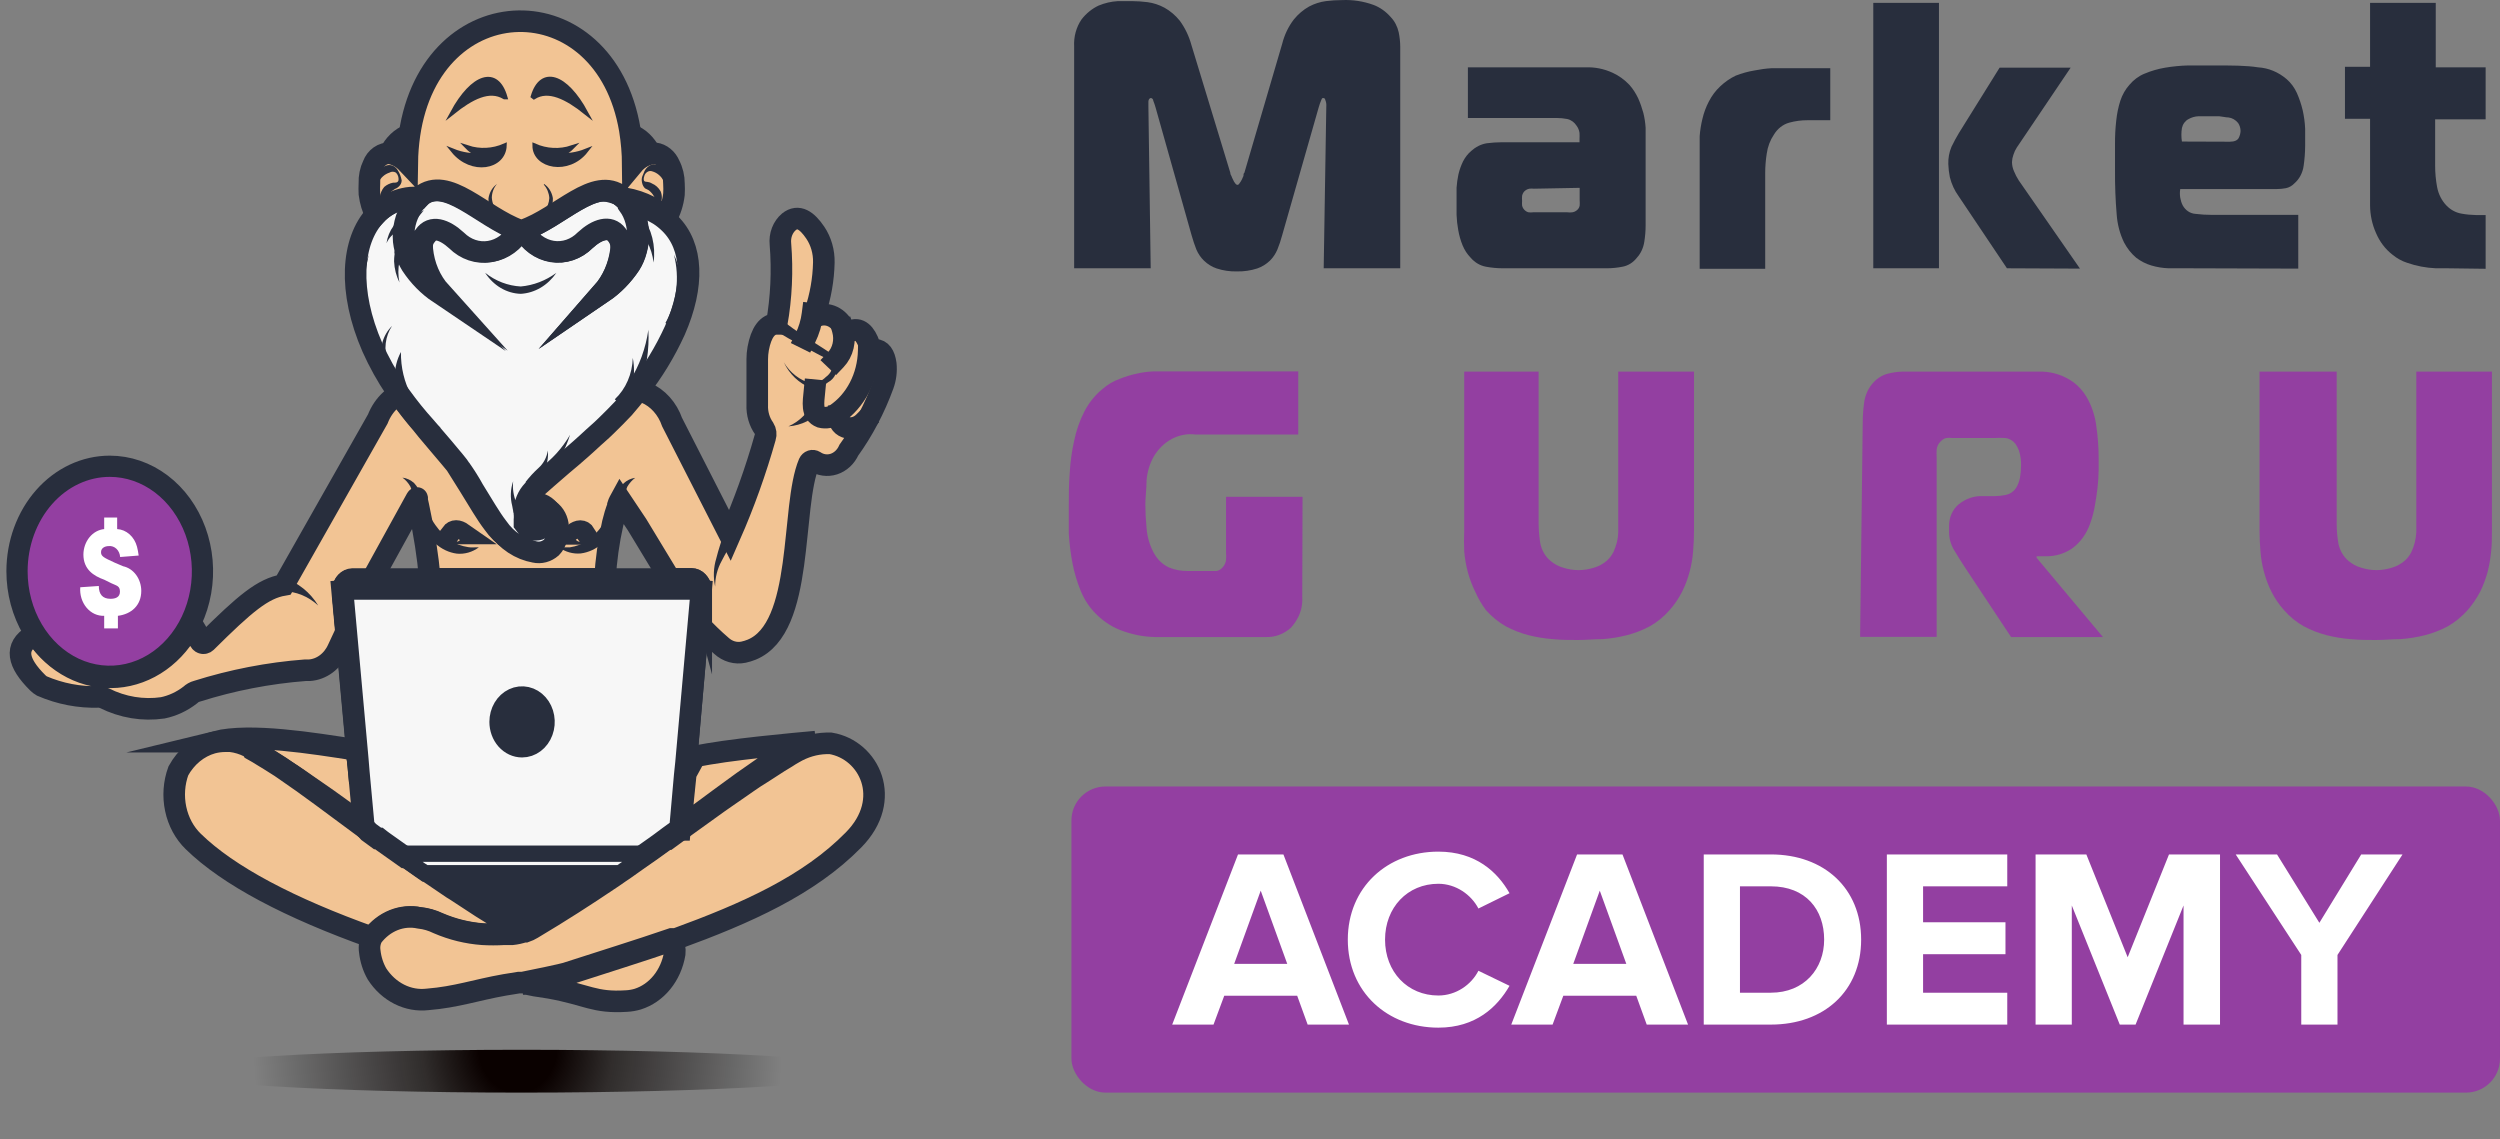 <?xml version="1.0" encoding="UTF-8"?> <svg xmlns="http://www.w3.org/2000/svg" width="147" height="67" viewBox="0 0 147 67" fill="none"><rect x="0" y="0" width="147" height="67" fill="#808080" stroke="none"/> <rect x="63" y="46.246" width="84" height="18" rx="2" fill="#933FA1"></rect> <path d="M79.32 60.246L75.465 50.241H72.795L68.925 60.246H71.355L71.985 58.551H76.275L76.89 60.246H79.32ZM75.69 56.676H72.57L74.13 52.371L75.69 56.676ZM84.576 60.426C86.781 60.426 88.041 59.211 88.761 57.966L86.931 57.081C86.511 57.906 85.611 58.536 84.576 58.536C82.761 58.536 81.441 57.141 81.441 55.251C81.441 53.361 82.761 51.966 84.576 51.966C85.611 51.966 86.511 52.611 86.931 53.421L88.761 52.521C88.056 51.276 86.781 50.076 84.576 50.076C81.576 50.076 79.251 52.176 79.251 55.251C79.251 58.326 81.576 60.426 84.576 60.426ZM99.257 60.246L95.402 50.241H92.732L88.862 60.246H91.292L91.922 58.551H96.212L96.827 60.246H99.257ZM95.627 56.676H92.507L94.067 52.371L95.627 56.676ZM104.125 60.246C107.26 60.246 109.435 58.266 109.435 55.251C109.435 52.236 107.26 50.241 104.125 50.241H100.18V60.246H104.125ZM104.125 58.371H102.31V52.116H104.125C106.18 52.116 107.26 53.481 107.26 55.251C107.26 56.946 106.105 58.371 104.125 58.371ZM118.027 60.246V58.371H113.077V56.106H117.922V54.231H113.077V52.116H118.027V50.241H110.947V60.246H118.027ZM130.537 60.246V50.241H127.537L125.107 56.286L122.677 50.241H119.692V60.246H121.822V53.241L124.642 60.246H125.572L128.392 53.241V60.246H130.537ZM137.444 60.246V56.151L141.269 50.241H138.839L136.379 54.261L133.889 50.241H131.459L135.314 56.151V60.246H137.444Z" fill="white"></path> <path d="M75.384 13.859C75.311 14.134 75.22 14.403 75.114 14.664C75.009 14.917 74.859 15.142 74.673 15.326C74.454 15.535 74.2 15.691 73.926 15.785C73.537 15.911 73.133 15.969 72.729 15.959C72.327 15.97 71.926 15.912 71.54 15.785C71.266 15.694 71.011 15.537 70.793 15.326C70.604 15.143 70.451 14.918 70.343 14.664C70.241 14.401 70.151 14.132 70.073 13.859L67.949 6.325C67.91 6.19 67.865 6.057 67.814 5.927C67.814 5.826 67.724 5.764 67.67 5.764C67.616 5.764 67.526 5.836 67.526 5.968C67.526 6.101 67.526 6.203 67.526 6.274L67.661 15.775H63.16V2.737C63.128 2.165 63.282 1.599 63.592 1.146C63.865 0.791 64.207 0.512 64.591 0.331C64.958 0.177 65.344 0.088 65.734 0.066C66.103 0.066 66.382 0.066 66.571 0.066C66.872 0.068 67.173 0.089 67.472 0.127C67.818 0.172 68.156 0.283 68.471 0.453C68.81 0.642 69.116 0.901 69.371 1.218C69.679 1.638 69.912 2.123 70.055 2.645L72.342 10.158C72.342 10.158 72.342 10.26 72.405 10.342C72.432 10.419 72.465 10.494 72.504 10.566C72.536 10.644 72.578 10.716 72.63 10.78C72.644 10.804 72.663 10.825 72.684 10.841C72.706 10.856 72.73 10.867 72.756 10.872C72.756 10.872 72.837 10.872 72.882 10.78C72.933 10.714 72.978 10.642 73.017 10.566L73.116 10.342C73.116 10.26 73.116 10.199 73.17 10.158L75.393 2.574C75.526 2.047 75.759 1.559 76.077 1.146C76.332 0.83 76.638 0.571 76.978 0.382C77.288 0.218 77.619 0.112 77.959 0.066C78.275 0.026 78.594 0.006 78.913 0.005C79.541 -0.023 80.168 0.073 80.767 0.29C81.148 0.436 81.493 0.68 81.775 1.004C82.006 1.244 82.168 1.556 82.244 1.901C82.301 2.175 82.331 2.455 82.334 2.737V15.775H77.833L77.986 6.274C78 6.134 77.978 5.993 77.923 5.866C77.923 5.795 77.851 5.764 77.806 5.764C77.761 5.764 77.734 5.764 77.689 5.887C77.629 6.029 77.578 6.175 77.536 6.325L75.384 13.859Z" fill="#282E3D"></path> <path d="M93.226 3.96C93.777 3.937 94.327 4.048 94.837 4.286C95.196 4.453 95.525 4.691 95.809 4.99C96.013 5.221 96.186 5.486 96.322 5.775C96.446 6.053 96.548 6.343 96.629 6.641C96.7 6.927 96.745 7.221 96.763 7.518C96.763 7.803 96.763 8.068 96.763 8.303V13.257C96.762 13.582 96.735 13.906 96.683 14.226C96.629 14.579 96.478 14.904 96.25 15.153C96.031 15.436 95.732 15.623 95.404 15.683C95.107 15.742 94.806 15.773 94.504 15.775H88.365C88.033 15.775 87.702 15.744 87.375 15.683C87.032 15.621 86.716 15.435 86.474 15.153C86.273 14.947 86.111 14.698 85.997 14.419C85.882 14.136 85.798 13.838 85.745 13.532C85.69 13.237 85.657 12.937 85.646 12.635C85.646 12.34 85.646 12.064 85.646 11.83C85.646 11.595 85.646 11.31 85.646 11.035C85.665 10.774 85.701 10.515 85.754 10.26C85.816 9.994 85.907 9.737 86.024 9.495C86.147 9.253 86.312 9.041 86.51 8.874C86.77 8.637 87.081 8.482 87.411 8.425C87.71 8.386 88.01 8.366 88.311 8.364H92.875V8.18C92.882 8.058 92.882 7.936 92.875 7.813C92.853 7.664 92.797 7.523 92.713 7.406C92.579 7.194 92.38 7.048 92.155 6.998C91.946 6.958 91.736 6.938 91.524 6.937H86.312V3.96H93.226ZM90.192 11.096C90.106 11.084 90.018 11.084 89.931 11.096C89.817 11.114 89.71 11.171 89.625 11.259C89.563 11.329 89.519 11.417 89.499 11.514C89.49 11.616 89.49 11.718 89.499 11.82C89.491 11.908 89.491 11.997 89.499 12.085C89.519 12.178 89.563 12.263 89.625 12.329C89.693 12.404 89.776 12.457 89.868 12.482C89.964 12.496 90.061 12.496 90.156 12.482H92.146C92.25 12.497 92.356 12.497 92.461 12.482C92.555 12.467 92.645 12.425 92.722 12.36C92.804 12.299 92.862 12.204 92.884 12.095C92.893 11.99 92.893 11.884 92.884 11.779V11.045L90.192 11.096Z" fill="#282E3D"></path> <path d="M99.941 8.935C99.941 8.649 99.941 8.343 99.941 8.007C99.966 7.662 100.021 7.321 100.103 6.987C100.186 6.629 100.314 6.286 100.481 5.968C100.657 5.625 100.885 5.322 101.156 5.071C101.428 4.815 101.731 4.605 102.057 4.449C102.416 4.308 102.787 4.206 103.164 4.143C103.494 4.076 103.828 4.031 104.163 4.011H105.063H107.62V7.069H106.278C105.918 7.068 105.558 7.116 105.207 7.212C104.841 7.313 104.52 7.563 104.307 7.915C104.085 8.242 103.939 8.628 103.884 9.036C103.825 9.41 103.795 9.789 103.794 10.168V15.805H99.941V8.935Z" fill="#282E3D"></path> <path d="M110.149 15.775V0.167H114.011V15.775H110.149ZM118.008 15.775L115.172 11.544C114.93 11.213 114.752 10.827 114.65 10.413C114.6 10.161 114.57 9.905 114.56 9.648C114.549 9.296 114.614 8.946 114.749 8.629C114.884 8.348 115.031 8.076 115.19 7.813L117.576 3.98H121.753L118.584 8.68C118.5 8.811 118.434 8.955 118.386 9.108C118.337 9.244 118.309 9.389 118.305 9.536C118.308 9.72 118.348 9.901 118.422 10.066C118.499 10.256 118.592 10.437 118.701 10.606L122.302 15.795L118.008 15.775Z" fill="#282E3D"></path> <path d="M128.63 15.775C128.234 15.775 127.865 15.775 127.514 15.775C127.173 15.764 126.835 15.709 126.506 15.612C126.185 15.518 125.88 15.363 125.605 15.153C125.318 14.91 125.076 14.605 124.894 14.256C124.65 13.753 124.503 13.197 124.462 12.625C124.389 11.761 124.356 10.893 124.363 10.025V8.466C124.359 8.006 124.383 7.546 124.435 7.089C124.476 6.689 124.557 6.296 124.678 5.917C124.793 5.568 124.975 5.251 125.209 4.989C125.459 4.691 125.767 4.464 126.109 4.327C126.497 4.165 126.898 4.049 127.307 3.98C127.76 3.904 128.217 3.859 128.675 3.848H130.142C131.204 3.848 132.087 3.848 132.78 3.96C133.386 3.996 133.97 4.238 134.454 4.653C134.706 4.871 134.912 5.149 135.057 5.469C135.201 5.795 135.316 6.136 135.399 6.488C135.479 6.842 135.527 7.204 135.543 7.569C135.543 7.936 135.543 8.282 135.543 8.588C135.54 8.981 135.51 9.373 135.453 9.76C135.395 10.166 135.201 10.53 134.913 10.78C134.773 10.928 134.598 11.027 134.409 11.065C134.237 11.098 134.062 11.115 133.887 11.116H128.198C128.171 11.285 128.171 11.457 128.198 11.626C128.225 11.783 128.273 11.934 128.342 12.074C128.421 12.218 128.53 12.338 128.658 12.425C128.786 12.511 128.931 12.563 129.08 12.574C129.412 12.615 129.745 12.636 130.079 12.635H135.138V15.795L128.63 15.775ZM131.114 8.333C131.384 8.333 131.565 8.252 131.637 8.109C131.702 7.985 131.739 7.845 131.745 7.701C131.743 7.531 131.693 7.366 131.601 7.232C131.453 7.049 131.251 6.933 131.033 6.906C130.88 6.906 130.691 6.855 130.484 6.835H130.007H129.278C129.068 6.842 128.862 6.901 128.675 7.008C128.582 7.057 128.5 7.13 128.434 7.22C128.369 7.309 128.322 7.415 128.297 7.528C128.255 7.791 128.255 8.06 128.297 8.323L131.114 8.333Z" fill="#282E3D"></path> <path d="M143.915 15.775H143.231C142.653 15.751 142.081 15.642 141.529 15.449C141.225 15.35 140.939 15.191 140.683 14.98C140.26 14.655 139.921 14.208 139.702 13.685C139.482 13.188 139.365 12.64 139.36 12.085V6.987H137.884V3.929H139.36V0.167H143.222V3.96H146.156V7.018H143.186V9.719C143.185 10.151 143.224 10.582 143.303 11.004C143.382 11.42 143.574 11.798 143.852 12.085C144.102 12.344 144.416 12.511 144.752 12.564C145.029 12.614 145.309 12.641 145.589 12.645H146.156V15.805L143.915 15.775Z" fill="#282E3D"></path> <path d="M76.572 35.113C76.597 35.534 76.509 35.953 76.32 36.316C76.204 36.537 76.062 36.74 75.897 36.918C75.478 37.291 74.954 37.483 74.421 37.458H67.904C67.293 37.444 66.687 37.335 66.103 37.132C65.494 36.935 64.931 36.587 64.456 36.112C64.076 35.74 63.77 35.281 63.556 34.767C63.337 34.239 63.171 33.685 63.061 33.115C62.953 32.541 62.881 31.958 62.845 31.372C62.845 30.781 62.845 30.23 62.845 29.71C62.845 29.19 62.845 28.446 62.899 27.804C62.935 27.168 63.023 26.536 63.16 25.918C63.281 25.325 63.478 24.755 63.745 24.226C64.012 23.701 64.374 23.246 64.807 22.89C65.115 22.619 65.462 22.413 65.833 22.279C66.173 22.14 66.522 22.035 66.877 21.963C67.174 21.895 67.475 21.854 67.778 21.84C68.039 21.84 68.21 21.84 68.3 21.84H76.338V25.551H70.307C69.831 25.488 69.348 25.576 68.913 25.805C68.477 26.033 68.106 26.393 67.841 26.846C67.603 27.266 67.458 27.745 67.418 28.242C67.418 28.752 67.346 29.262 67.346 29.649C67.349 30.119 67.373 30.589 67.418 31.056C67.458 31.569 67.603 32.065 67.841 32.504C68.05 32.895 68.366 33.199 68.741 33.37C69.082 33.506 69.441 33.575 69.803 33.574H71.144H71.531C71.669 33.551 71.796 33.475 71.891 33.36C71.996 33.249 72.066 33.102 72.09 32.942C72.103 32.779 72.103 32.615 72.09 32.453V29.211H76.59L76.572 35.113Z" fill="#933FA1"></path> <path d="M90.471 21.851V30.812C90.476 31.195 90.509 31.577 90.57 31.953C90.654 32.363 90.865 32.725 91.164 32.973C91.389 33.166 91.646 33.305 91.921 33.381C92.213 33.475 92.516 33.523 92.821 33.523C93.125 33.522 93.428 33.474 93.721 33.381C93.994 33.303 94.251 33.165 94.477 32.973C94.637 32.83 94.772 32.654 94.873 32.453C94.959 32.264 95.028 32.066 95.08 31.862C95.126 31.672 95.15 31.477 95.152 31.281C95.152 31.097 95.152 30.924 95.152 30.761V21.851H99.608V31.209C99.608 31.614 99.59 32.019 99.554 32.422C99.523 32.831 99.454 33.234 99.347 33.625C99.24 34.034 99.092 34.427 98.906 34.798C98.704 35.194 98.456 35.557 98.168 35.878C97.83 36.265 97.437 36.586 97.007 36.826C96.58 37.053 96.133 37.227 95.674 37.346C95.203 37.466 94.725 37.545 94.243 37.581C93.748 37.581 93.262 37.632 92.776 37.632C92.29 37.632 91.785 37.632 91.299 37.581C90.818 37.544 90.339 37.466 89.868 37.346C89.409 37.227 88.962 37.053 88.536 36.826C88.108 36.581 87.716 36.261 87.375 35.878C87.127 35.548 86.915 35.185 86.745 34.798C86.562 34.425 86.414 34.032 86.303 33.625C86.201 33.233 86.131 32.83 86.096 32.422C86.078 32.018 86.078 31.613 86.096 31.209V21.851H90.471Z" fill="#933FA1"></path> <path d="M109.528 24.838C109.53 24.452 109.557 24.067 109.609 23.686C109.66 23.283 109.817 22.907 110.059 22.605C110.298 22.301 110.611 22.084 110.959 21.984C111.254 21.903 111.556 21.859 111.86 21.851H119.358C119.574 21.851 119.826 21.851 120.114 21.851C120.419 21.866 120.721 21.92 121.014 22.014C121.332 22.119 121.635 22.273 121.915 22.473C122.222 22.699 122.485 22.994 122.689 23.339C122.992 23.858 123.189 24.446 123.265 25.062C123.353 25.672 123.398 26.289 123.4 26.907C123.4 27.091 123.4 27.336 123.4 27.641C123.396 27.982 123.375 28.323 123.337 28.661C123.292 29.018 123.247 29.385 123.175 29.752C123.116 30.101 123.026 30.443 122.905 30.771C122.696 31.386 122.317 31.908 121.825 32.259C121.374 32.557 120.861 32.712 120.339 32.708H119.754V32.8L123.652 37.458H118.251L115.55 33.381C115.325 33.034 115.109 32.698 114.911 32.361C114.711 32.043 114.604 31.661 114.605 31.27V30.934C114.602 30.687 114.651 30.442 114.748 30.221C114.845 29.999 114.988 29.807 115.163 29.66C115.579 29.32 116.083 29.148 116.594 29.171H117.306C117.523 29.169 117.74 29.145 117.954 29.099C118.185 29.051 118.393 28.91 118.539 28.702C118.652 28.517 118.732 28.309 118.773 28.09C118.814 27.869 118.835 27.643 118.836 27.417C118.852 27.098 118.809 26.779 118.71 26.479C118.654 26.341 118.585 26.211 118.503 26.092C118.35 25.898 118.137 25.778 117.909 25.756C117.693 25.741 117.476 25.741 117.261 25.756H114.803C114.68 25.739 114.557 25.739 114.434 25.756C114.311 25.787 114.198 25.858 114.11 25.959C113.984 26.073 113.9 26.237 113.876 26.418C113.866 26.595 113.866 26.772 113.876 26.948V37.448H109.375L109.528 24.838Z" fill="#933FA1"></path> <path d="M137.398 21.851V30.812C137.398 31.195 137.431 31.578 137.497 31.953C137.58 32.36 137.787 32.721 138.082 32.973C138.307 33.165 138.564 33.303 138.838 33.381C139.131 33.474 139.434 33.522 139.738 33.523C140.043 33.523 140.345 33.475 140.638 33.381C140.912 33.303 141.169 33.165 141.394 32.973C141.557 32.833 141.692 32.656 141.79 32.453C141.88 32.266 141.95 32.068 141.998 31.862C142.042 31.672 142.069 31.477 142.079 31.281C142.079 31.097 142.079 30.924 142.079 30.761V21.851H146.525V31.209C146.525 31.617 146.525 32.015 146.48 32.422C146.441 32.829 146.372 33.232 146.273 33.625C146.163 34.032 146.015 34.425 145.832 34.798C145.625 35.19 145.377 35.552 145.094 35.878C144.753 36.261 144.361 36.581 143.933 36.826C143.506 37.053 143.06 37.227 142.601 37.346C142.127 37.466 141.645 37.545 141.16 37.581C140.674 37.581 140.179 37.632 139.693 37.632C139.207 37.632 138.703 37.632 138.217 37.581C137.738 37.545 137.262 37.466 136.795 37.346C136.335 37.227 135.889 37.053 135.462 36.826C135.031 36.586 134.639 36.265 134.301 35.878C134.013 35.557 133.765 35.194 133.563 34.798C133.377 34.427 133.229 34.034 133.122 33.625C133.015 33.234 132.945 32.831 132.915 32.422C132.879 32.019 132.861 31.614 132.861 31.209V21.851H137.398Z" fill="#933FA1"></path> <path d="M30.665 64.246C42.036 64.246 51.255 63.682 51.255 62.986C51.255 62.291 42.036 61.727 30.665 61.727C19.293 61.727 10.074 62.291 10.074 62.986C10.074 63.682 19.293 64.246 30.665 64.246Z" fill="url(#paint0_radial_817_290)"></path> <path d="M2.221 40.151C2.294 40.224 2.375 40.286 2.461 40.336C3.533 40.798 4.674 41.016 5.82 40.978C5.929 40.984 6.035 41.009 6.137 41.053C7.215 41.593 8.403 41.79 9.572 41.621C10.151 41.5 10.701 41.244 11.186 40.867C11.3 40.759 11.434 40.683 11.579 40.645C13.659 39.989 15.793 39.575 17.948 39.41H18.199C18.548 39.385 18.885 39.258 19.177 39.042C19.47 38.825 19.708 38.527 19.867 38.175L20.358 37.125L20.162 34.939C20.157 34.898 20.157 34.856 20.162 34.815V34.642C20.175 34.494 20.235 34.356 20.332 34.253C20.428 34.151 20.554 34.092 20.685 34.087H21.863L24.448 29.393C24.448 29.393 24.503 29.282 24.524 29.282C24.546 29.282 24.524 29.381 24.524 29.406C24.579 29.628 24.622 29.851 24.666 30.073C24.95 31.377 25.154 32.702 25.277 34.037H35.572C35.636 32.933 35.789 31.837 36.03 30.764C36.11 30.423 36.212 30.088 36.336 29.764V29.69C36.358 29.617 36.387 29.546 36.423 29.48L36.477 29.381L37.459 30.851L39.389 34.037H40.654C40.723 34.037 40.791 34.052 40.855 34.082C40.919 34.112 40.977 34.155 41.025 34.21C41.117 34.315 41.178 34.448 41.2 34.593V34.704V34.803C41.2 34.803 41.2 34.803 41.2 34.951L41.08 36.68C41.505 37.141 41.953 37.574 42.421 37.977C42.601 38.141 42.81 38.259 43.034 38.323C43.258 38.387 43.492 38.395 43.719 38.348C43.882 38.313 44.043 38.263 44.199 38.2C47.329 36.915 46.478 29.801 47.569 27.232C47.584 27.2 47.604 27.172 47.629 27.149C47.653 27.127 47.681 27.109 47.712 27.099C47.742 27.089 47.774 27.085 47.806 27.089C47.837 27.093 47.868 27.104 47.896 27.121C48.065 27.235 48.253 27.309 48.448 27.337C48.643 27.366 48.841 27.349 49.03 27.288C49.219 27.227 49.395 27.122 49.547 26.981C49.699 26.84 49.824 26.664 49.914 26.466C50.749 25.309 51.429 24.019 51.931 22.638C52.075 22.247 52.127 21.822 52.084 21.403C52.008 20.859 51.8 20.575 51.451 20.563C51.379 20.562 51.308 20.535 51.249 20.486C51.191 20.438 51.147 20.369 51.124 20.291C50.884 19.587 50.514 19.241 50.034 19.463C49.956 19.492 49.872 19.49 49.795 19.459C49.718 19.428 49.652 19.369 49.608 19.291C49.469 18.989 49.242 18.752 48.965 18.619C48.689 18.486 48.38 18.466 48.092 18.562C48.068 18.568 48.042 18.566 48.018 18.558C47.994 18.549 47.973 18.533 47.956 18.511C47.94 18.49 47.928 18.464 47.923 18.436C47.919 18.408 47.92 18.379 47.929 18.352C48.245 17.421 48.419 16.435 48.441 15.437C48.456 14.805 48.279 14.186 47.94 13.683C47.449 12.955 46.936 12.609 46.391 13.041C46.213 13.19 46.072 13.389 45.984 13.619C45.896 13.849 45.864 14.101 45.889 14.35C46.016 15.918 45.943 17.499 45.671 19.044C45.126 19.044 44.755 19.55 44.581 20.501C44.546 20.704 44.527 20.911 44.526 21.119V23.799C44.505 24.304 44.648 24.801 44.93 25.194C44.977 25.268 45.008 25.354 45.02 25.444C45.031 25.535 45.023 25.627 44.995 25.713C44.435 27.697 43.742 29.629 42.923 31.493L39.52 24.824C39.383 24.429 39.174 24.071 38.907 23.773C38.641 23.476 38.322 23.244 37.971 23.095L37.644 22.946L37.241 22.773C36.99 23.095 36.717 23.428 36.423 23.762L35.921 24.28L35.659 24.54L35.398 24.799L35.125 25.058L34.656 25.478C34.427 25.701 34.176 25.911 33.936 26.133L33.413 26.59L32.813 27.096L31.93 27.862L31.199 28.504L31.024 28.714C30.791 28.958 30.637 29.285 30.588 29.64C30.572 29.755 30.572 29.872 30.588 29.986V30.048C30.588 30.048 30.588 30.11 30.588 30.147C30.583 30.184 30.583 30.221 30.588 30.258V30.406V30.493V30.554L30.665 30.653L30.752 30.752C30.839 30.815 30.935 30.861 31.035 30.888C31.171 30.931 31.314 30.931 31.45 30.888C31.505 30.866 31.554 30.828 31.591 30.777C31.853 30.493 31.711 29.937 31.319 29.603C31.49 29.575 31.666 29.593 31.83 29.656C31.994 29.719 32.142 29.826 32.263 29.967C32.383 30.108 32.472 30.28 32.523 30.468C32.573 30.656 32.583 30.855 32.551 31.049C32.54 31.162 32.518 31.274 32.486 31.382C32.431 31.605 32.321 31.806 32.169 31.962C32.032 32.082 31.873 32.167 31.703 32.212C31.534 32.257 31.358 32.26 31.188 32.222C30.326 32.069 29.547 31.553 29.007 30.777C28.56 30.196 28.145 29.455 27.589 28.566C27.36 28.195 27.109 27.8 26.815 27.331C26.716 27.183 24.873 25.046 24.753 24.861C24.34 24.38 23.947 23.877 23.576 23.354L23.445 23.181C23.277 23.271 23.12 23.383 22.976 23.515C22.645 23.814 22.383 24.2 22.212 24.639L16.683 34.395C15.45 34.605 14.403 35.495 12.124 37.755C12.092 37.786 12.054 37.807 12.013 37.817C11.972 37.827 11.93 37.825 11.89 37.811C11.85 37.798 11.813 37.773 11.784 37.739C11.754 37.706 11.732 37.664 11.721 37.619C11.641 37.262 11.475 36.936 11.241 36.68C10.797 37.573 10.165 38.326 9.4 38.873C8.635 39.419 7.763 39.742 6.861 39.812C5.959 39.882 5.055 39.697 4.232 39.273C3.409 38.849 2.692 38.2 2.145 37.384H1.916C0.836 38.039 1.022 38.965 2.221 40.151Z" fill="#F2C494" stroke="#282E3D" stroke-width="1.269" stroke-miterlimit="10" stroke-linecap="square"></path> <path d="M40 48.672C41.832 47.326 43.392 46.14 44.722 45.239L44.973 45.066C45.344 44.819 45.704 44.584 46.064 44.386L46.304 44.238L46.587 44.09L46.729 44.016L46.871 43.942C47.217 43.766 47.585 43.653 47.961 43.608C46.871 43.707 42.672 44.078 40.873 44.485L40.327 45.486L40 48.672Z" fill="#F2C494" stroke="#282E3D" stroke-width="1.269" stroke-miterlimit="10" stroke-linecap="square"></path> <path d="M23.826 50.353L24.786 51.032L25.037 51.193L25.473 51.489L25.724 51.662C27.044 52.551 28.494 53.49 30.196 54.502C30.321 54.579 30.452 54.641 30.588 54.688H30.686C31.02 54.556 31.345 54.395 31.657 54.206L32.126 53.922L32.595 53.626L33.053 53.342L34.602 52.329L34.765 52.23L36.368 51.143L36.63 50.97L36.957 50.736L37.579 50.303L23.826 50.353Z" fill="#282E3D" stroke="#282E3D" stroke-width="1.269" stroke-miterlimit="10" stroke-linecap="square"></path> <path d="M12.67 43.609H12.942C13.603 43.601 14.256 43.766 14.851 44.091C15.003 44.177 15.156 44.264 15.298 44.362L15.745 44.634L16.607 45.19L17.032 45.462L17.152 45.536L17.588 45.832L18.014 46.129L18.657 46.573L19.279 47.005L21.46 48.574L21.165 45.387L20.915 44.091C18.352 43.695 14.731 43.102 12.67 43.609Z" fill="#F2C494" stroke="#282E3D" stroke-width="1.269" stroke-miterlimit="10" stroke-linecap="square"></path> <path d="M40.284 45.462L40.36 44.733L41.222 34.742" stroke="#282E3D" stroke-width="1.269" stroke-miterlimit="10" stroke-linecap="square"></path> <path d="M39.673 56.071C39.567 56.704 39.306 57.29 38.921 57.764C38.535 58.238 38.04 58.58 37.492 58.751C37.281 58.813 37.066 58.85 36.848 58.862C34.918 58.985 34.569 58.491 32.289 58.084L31.482 57.96L30.992 57.861H30.752C31.395 57.738 33.107 57.38 33.336 57.306C35.463 56.614 37.546 55.972 39.52 55.292C39.651 55.523 39.705 55.799 39.673 56.071Z" fill="#F2C494" stroke="#282E3D" stroke-width="1.269" stroke-miterlimit="10" stroke-linecap="square"></path> <path d="M30.479 54.774C30.261 54.848 30.294 54.898 30.065 54.922H29.661C29.243 54.947 28.825 54.947 28.407 54.922C27.511 54.857 26.629 54.641 25.79 54.28C25.432 54.11 25.053 54.005 24.666 53.971C24.157 53.873 23.633 53.928 23.149 54.132C22.664 54.336 22.236 54.681 21.907 55.132C17.032 53.391 13.433 51.501 11.361 49.476C10.847 48.977 10.486 48.307 10.33 47.561C10.173 46.816 10.229 46.033 10.488 45.326C10.939 44.504 11.655 43.915 12.484 43.683C12.727 43.619 12.976 43.586 13.226 43.584H13.564C13.941 43.63 14.309 43.742 14.654 43.918L14.796 43.992L14.851 44.091L15.156 44.264L15.396 44.412C15.734 44.61 16.094 44.844 16.487 45.091L16.738 45.264C18.068 46.166 19.639 47.351 21.46 48.698H21.547L21.809 48.883L22.081 49.081L22.496 49.389L22.594 49.463L22.889 49.673L23.183 49.883L23.794 50.316L24.415 50.748L25.004 51.155L26.607 52.242L26.771 52.341L28.32 53.354L28.778 53.638L29.247 53.934L29.716 54.218C29.95 54.436 30.206 54.623 30.479 54.774Z" fill="#F2C494" stroke="#282E3D" stroke-width="1.269" stroke-miterlimit="10" stroke-linecap="square"></path> <path d="M50.186 49.39C47.569 52.058 43.883 53.7 39.749 55.207H39.498C37.514 55.886 35.441 56.529 33.304 57.22C33.086 57.294 31.373 57.652 30.73 57.776H30.512L29.672 57.912C27.992 58.208 26.837 58.628 25.146 58.764C24.578 58.831 24.004 58.728 23.482 58.466C22.959 58.204 22.506 57.791 22.169 57.27C21.941 56.871 21.795 56.419 21.743 55.948C21.696 55.644 21.75 55.332 21.896 55.071C22.232 54.629 22.665 54.294 23.151 54.101C23.637 53.908 24.16 53.864 24.666 53.972C25.042 54.014 25.41 54.122 25.757 54.293C26.596 54.654 27.478 54.87 28.374 54.935C28.792 54.96 29.211 54.96 29.628 54.935H30.119C30.348 54.911 30.575 54.861 30.795 54.787H30.893C31.03 54.74 31.161 54.678 31.286 54.602C32.987 53.589 34.438 52.65 35.758 51.761L36.019 51.588L36.445 51.292L36.685 51.131L37.644 50.452C38.081 50.156 38.495 49.859 38.899 49.563L39.051 49.452L39.193 49.34H39.269L39.793 48.958L40.076 48.748L42.258 47.179L42.879 46.747L43.523 46.302L43.948 46.006L44.384 45.709L44.504 45.635L44.93 45.364L45.791 44.808L46.238 44.536C46.38 44.437 46.533 44.351 46.685 44.264C47.269 43.92 47.914 43.73 48.572 43.709H48.845C51.113 44.091 52.542 47.006 50.186 49.39Z" fill="#F2C494" stroke="#282E3D" stroke-width="1.269" stroke-miterlimit="10" stroke-linecap="square"></path> <path d="M32.867 32.185C33.097 32.185 33.293 32.185 33.5 32.185C33.693 32.156 33.883 32.107 34.067 32.037C34.425 31.895 34.753 31.667 35.027 31.37C35.593 30.764 36.01 30.003 36.237 29.159C36.329 28.877 36.479 28.623 36.674 28.418C36.867 28.239 37.102 28.127 37.35 28.097C37.163 28.235 37.003 28.416 36.881 28.628C36.798 28.837 36.739 29.057 36.706 29.283C36.606 30.324 36.148 31.278 35.43 31.938C35.061 32.273 34.614 32.483 34.144 32.543C33.695 32.582 33.248 32.457 32.867 32.185Z" fill="#282E3D"></path> <path d="M28.156 32.184C27.775 32.466 27.323 32.596 26.869 32.555C26.402 32.495 25.959 32.285 25.593 31.95C25.232 31.623 24.933 31.217 24.714 30.757C24.495 30.296 24.36 29.791 24.317 29.27C24.28 29.043 24.218 28.823 24.132 28.615C24.013 28.4 23.852 28.219 23.663 28.084C23.914 28.114 24.153 28.225 24.35 28.405C24.541 28.613 24.69 28.866 24.786 29.146C25.014 29.989 25.431 30.751 25.997 31.357C26.271 31.654 26.598 31.882 26.956 32.024C27.145 32.093 27.338 32.143 27.534 32.172C27.731 32.209 27.938 32.172 28.156 32.184Z" fill="#282E3D"></path> <path d="M33.74 31.394H34.394C34.253 31.172 34.035 31.172 33.74 31.394Z" stroke="#282E3D" stroke-width="1.269" stroke-miterlimit="10" stroke-linecap="square"></path> <path d="M26.542 31.37H27.196C26.913 31.172 26.695 31.172 26.542 31.37Z" stroke="#282E3D" stroke-width="1.269" stroke-miterlimit="10" stroke-linecap="square"></path> <path d="M21.1 45.4L21.023 44.61L20.118 34.742" stroke="#282E3D" stroke-width="1.269" stroke-miterlimit="10" stroke-linecap="square"></path> <path d="M46.086 21.303C46.465 21.928 47.037 22.368 47.689 22.538C48.01 22.543 48.322 22.41 48.561 22.168C48.834 21.97 49.008 21.661 48.91 21.39C48.859 21.267 48.77 21.171 48.66 21.118L48.202 20.883L47.264 20.389C46.642 20.056 46.02 19.722 45.42 19.315L45.126 19.117L45.508 18.45L45.78 18.672C46.326 19.105 46.871 19.5 47.504 19.908L48.398 20.476L48.845 20.772C49.032 20.898 49.169 21.102 49.227 21.34C49.26 21.57 49.225 21.805 49.129 22.011C49.032 22.216 48.879 22.38 48.692 22.477C48.391 22.719 48.024 22.833 47.656 22.798C46.985 22.542 46.424 22.008 46.086 21.303Z" fill="#282E3D"></path> <path d="M46.358 25.07C46.696 24.923 47.007 24.705 47.274 24.428C47.453 24.117 47.537 23.749 47.514 23.378V22.996L48.278 23.169L48.158 23.527C48.054 24.012 47.813 24.446 47.471 24.762C47.119 24.939 46.742 25.044 46.358 25.07Z" fill="#282E3D"></path> <path d="M47.896 22.945C47.82 23.724 47.711 24.304 48.267 24.526C48.565 24.602 48.878 24.544 49.139 24.366C49.717 23.98 50.198 23.434 50.538 22.779C50.878 22.125 51.064 21.383 51.081 20.623" stroke="#282E3D" stroke-width="1.269" stroke-miterlimit="10" stroke-linecap="square"></path> <path d="M49.139 21.156C49.349 20.936 49.5 20.654 49.573 20.341C49.647 20.028 49.64 19.698 49.554 19.39" stroke="#282E3D" stroke-width="1.269" stroke-miterlimit="10" stroke-linecap="square"></path> <path d="M47.351 19.884C47.569 19.444 47.713 18.962 47.776 18.463" stroke="#282E3D" stroke-width="1.269" stroke-miterlimit="10" stroke-linecap="square"></path> <path d="M49.314 24.477C49.314 25.231 50.219 25.404 50.797 24.823" stroke="#282E3D" stroke-width="1.269" stroke-miterlimit="10" stroke-linecap="square"></path> <path d="M16.716 34.001C17.526 34.257 18.232 34.824 18.712 35.606C18.13 35.067 17.402 34.77 16.65 34.767H16.312L16.378 33.877L16.716 34.001Z" fill="#282E3D"></path> <path d="M43.206 31.579C42.956 32.098 42.661 32.518 42.432 32.987C42.181 33.439 42.049 33.961 42.05 34.494C41.93 33.947 41.953 33.372 42.116 32.839C42.247 32.296 42.443 31.777 42.563 31.295L42.65 30.925L43.359 31.246L43.206 31.579Z" fill="#282E3D"></path> <path d="M20.173 34.79C20.195 34.732 20.225 34.678 20.26 34.629C20.307 34.618 20.355 34.618 20.402 34.629H40.873C40.967 34.631 41.057 34.676 41.123 34.753C41.166 34.79 41.196 34.842 41.211 34.901C41.227 34.957 41.227 35.018 41.211 35.074L40.338 44.855L40.262 45.584L39.978 48.795H39.891L39.629 48.981L39.357 49.178L38.942 49.487L38.844 49.561L38.517 49.796L38.255 49.981L37.644 50.413H23.826L22.572 49.524L22.419 49.413L22.278 49.302H22.201L21.678 48.919L21.394 48.598L21.1 45.411L21.035 44.621L20.162 34.975C20.149 34.913 20.152 34.849 20.173 34.79ZM30.697 43.904C30.952 43.904 31.201 43.819 31.412 43.659C31.624 43.499 31.789 43.271 31.886 43.005C31.984 42.739 32.009 42.446 31.959 42.163C31.91 41.88 31.787 41.62 31.607 41.417C31.427 41.213 31.198 41.074 30.948 41.018C30.699 40.962 30.44 40.99 30.205 41.101C29.97 41.211 29.769 41.398 29.627 41.637C29.486 41.877 29.41 42.159 29.41 42.447C29.41 42.834 29.546 43.204 29.787 43.478C30.029 43.751 30.356 43.904 30.697 43.904Z" fill="#F7F7F7" stroke="#282E3D" stroke-width="1.269" stroke-miterlimit="10"></path> <path d="M23.826 50.352L24.786 51.031L25.037 51.204H36.456L36.717 51.019L37.044 50.784L37.666 50.352H23.826Z" stroke="#282E3D" stroke-width="1.269" stroke-miterlimit="10"></path> <path d="M23.826 50.352L24.786 51.031L25.037 51.192H36.412L37.001 50.784L37.623 50.352H23.826Z" fill="#F7F7F7" stroke="#282E3D" stroke-width="0.655" stroke-miterlimit="10"></path> <path d="M29.41 42.447C29.41 42.735 29.486 43.017 29.627 43.256C29.769 43.496 29.97 43.683 30.205 43.793C30.44 43.903 30.699 43.932 30.948 43.876C31.198 43.82 31.427 43.681 31.607 43.477C31.787 43.273 31.91 43.014 31.959 42.731C32.009 42.448 31.984 42.155 31.886 41.889C31.789 41.623 31.624 41.395 31.412 41.235C31.201 41.075 30.952 40.989 30.697 40.989C30.356 40.989 30.029 41.143 29.787 41.416C29.546 41.689 29.41 42.06 29.41 42.447Z" fill="#282E3D"></path> <path d="M20.173 34.778C20.166 34.733 20.166 34.687 20.173 34.642L20.227 34.518H40.873C40.92 34.518 40.966 34.529 41.01 34.55C41.053 34.571 41.092 34.602 41.123 34.642C41.173 34.711 41.21 34.791 41.233 34.876V34.617C41.206 34.459 41.133 34.315 41.025 34.209C40.931 34.109 40.806 34.051 40.676 34.049H20.718C20.586 34.054 20.461 34.113 20.364 34.215C20.268 34.318 20.208 34.456 20.195 34.605L20.173 34.778Z" stroke="#282E3D" stroke-width="1.269" stroke-miterlimit="10"></path> <path d="M21.896 20.425C22.285 21.295 22.745 22.122 23.27 22.895L23.445 23.155L23.576 23.328C24.022 23.947 24.499 24.536 25.004 25.094C25.124 25.23 26.967 27.366 27.065 27.564C27.36 27.984 27.611 28.379 27.84 28.799C28.396 29.688 28.81 30.429 29.258 31.01C29.797 31.786 30.577 32.302 31.439 32.455C31.609 32.493 31.785 32.49 31.954 32.445C32.123 32.4 32.282 32.315 32.42 32.195C32.572 32.039 32.681 31.838 32.737 31.615C32.769 31.507 32.791 31.395 32.802 31.281C32.833 31.088 32.824 30.889 32.773 30.701C32.723 30.513 32.634 30.341 32.514 30.2C32.393 30.059 32.245 29.952 32.081 29.889C31.916 29.826 31.741 29.808 31.57 29.836C31.962 30.17 32.104 30.726 31.842 31.01C31.805 31.06 31.756 31.099 31.701 31.121C31.565 31.164 31.422 31.164 31.286 31.121C31.187 31.088 31.092 31.043 31.003 30.985L30.915 30.886L30.839 30.787V30.726V30.639V30.491C30.834 30.454 30.834 30.417 30.839 30.38C30.844 30.347 30.844 30.314 30.839 30.281V30.219C30.823 30.109 30.823 29.996 30.839 29.886C30.906 29.429 31.124 29.018 31.45 28.737L32.18 28.095L33.064 27.329L33.664 26.823L34.187 26.366C34.427 26.143 34.678 25.934 34.907 25.711L35.376 25.291L35.648 25.032L35.91 24.773L36.172 24.513L36.674 23.994C36.957 23.661 37.241 23.328 37.492 23.006L37.557 22.92C38.394 21.862 39.108 20.687 39.684 19.425C40.829 16.806 40.774 14.485 39.378 13.126C39.183 12.934 38.971 12.764 38.746 12.62C38.307 12.35 37.837 12.15 37.35 12.027L36.663 11.644C36.782 11.741 36.892 11.853 36.99 11.977V12.051C37.182 12.318 37.326 12.624 37.415 12.953C37.574 13.524 37.574 14.136 37.415 14.707C37.338 15.008 37.216 15.292 37.055 15.547C36.614 16.206 36.067 16.763 35.441 17.189C36.028 16.519 36.41 15.653 36.532 14.719C36.549 14.588 36.549 14.455 36.532 14.324C36.497 14.125 36.414 13.941 36.292 13.793C35.877 13.237 35.136 13.459 34.427 14.114C34.165 14.377 33.855 14.573 33.52 14.687C33.184 14.801 32.831 14.831 32.484 14.774C32.138 14.718 31.806 14.576 31.512 14.36C31.219 14.144 30.97 13.857 30.784 13.521H30.599C30.412 13.856 30.163 14.14 29.869 14.355C29.576 14.571 29.244 14.711 28.898 14.768C28.552 14.824 28.199 14.795 27.864 14.682C27.529 14.569 27.219 14.375 26.956 14.114C26.226 13.447 25.484 13.225 25.07 13.83C24.95 13.966 24.867 14.137 24.83 14.324C24.823 14.435 24.823 14.546 24.83 14.657C24.922 15.623 25.308 16.522 25.92 17.202C25.293 16.779 24.744 16.221 24.306 15.559C24.148 15.305 24.024 15.026 23.935 14.732C23.935 14.732 23.935 14.657 23.935 14.62C23.895 14.467 23.866 14.31 23.848 14.151C23.788 13.436 23.958 12.721 24.328 12.138L24.317 11.977C24.424 11.846 24.541 11.726 24.666 11.619C24.492 11.606 24.317 11.606 24.143 11.619C23.62 11.67 23.113 11.851 22.659 12.15C22.455 12.286 22.264 12.447 22.092 12.632C20.653 14.163 20.456 17.128 21.896 20.425Z" fill="#F7F7F7" stroke="#282E3D" stroke-width="1.269" stroke-miterlimit="10"></path> <path d="M30.762 13.534C30.948 13.87 31.197 14.156 31.49 14.373C31.784 14.589 32.116 14.73 32.462 14.787C32.809 14.843 33.163 14.813 33.498 14.699C33.834 14.585 34.143 14.39 34.405 14.126C35.114 13.472 35.856 13.249 36.27 13.805C36.392 13.954 36.475 14.137 36.51 14.336C36.527 14.467 36.527 14.601 36.51 14.732C36.389 15.666 36.007 16.531 35.419 17.202C36.045 16.776 36.593 16.218 37.033 15.559C37.194 15.304 37.316 15.02 37.393 14.719C37.552 14.148 37.552 13.536 37.393 12.966C37.304 12.637 37.16 12.33 36.968 12.064V11.99C36.877 11.862 36.775 11.746 36.663 11.644L36.543 11.545C34.972 10.31 32.944 12.78 30.762 13.534Z" fill="#F7F7F7" stroke="#282E3D" stroke-width="1.269" stroke-miterlimit="10"></path> <path d="M23.739 14.177C23.757 14.335 23.786 14.492 23.826 14.646C23.826 14.646 23.826 14.72 23.826 14.757C23.915 15.052 24.04 15.33 24.197 15.585C24.635 16.246 25.184 16.804 25.811 17.227C25.199 16.547 24.814 15.648 24.721 14.683C24.714 14.572 24.714 14.461 24.721 14.35C24.758 14.163 24.841 13.992 24.961 13.855C25.375 13.25 26.117 13.473 26.847 14.14C27.11 14.401 27.42 14.595 27.755 14.707C28.09 14.82 28.443 14.85 28.789 14.793C29.135 14.737 29.467 14.596 29.76 14.381C30.054 14.166 30.303 13.881 30.49 13.547C28.309 12.756 26.247 10.286 24.677 11.558L24.666 11.62C24.539 11.739 24.422 11.871 24.317 12.015L24.219 12.164C23.849 12.746 23.678 13.462 23.739 14.177Z" fill="#F7F7F7" stroke="#282E3D" stroke-width="1.269" stroke-miterlimit="10"></path> <path d="M38.429 15.436C38.38 15.006 38.252 14.593 38.053 14.223C37.853 13.853 37.588 13.534 37.273 13.287L37.753 12.707C38.033 13.079 38.238 13.517 38.355 13.988C38.471 14.459 38.497 14.953 38.429 15.436Z" fill="#282E3D"></path> <path d="M38.844 13.065C38.264 12.635 37.594 12.388 36.903 12.349L37.066 11.595C37.76 11.905 38.372 12.411 38.844 13.065Z" fill="#282E3D"></path> <path d="M33.991 12.089C34.568 11.638 35.266 11.428 35.965 11.496C36.335 11.54 36.691 11.685 37.002 11.917C37.313 12.149 37.571 12.462 37.753 12.83L37.142 13.163C37.035 12.855 36.863 12.581 36.64 12.366C36.418 12.15 36.152 12 35.867 11.928C35.244 11.735 34.581 11.792 33.991 12.089Z" fill="#282E3D"></path> <path d="M39.127 18.993C39.457 18.402 39.672 17.739 39.759 17.047C39.845 16.355 39.801 15.65 39.629 14.979C39.94 15.627 40.097 16.354 40.087 17.091C40.078 17.843 39.964 18.59 39.749 19.302L39.127 18.993Z" fill="#282E3D"></path> <path d="M38.124 19.388C38.188 20.56 38.005 21.733 37.59 22.809L37.023 22.402C37.594 21.509 37.971 20.477 38.124 19.388Z" fill="#282E3D"></path> <path d="M37.208 21.044C37.303 21.549 37.304 22.072 37.21 22.579C37.116 23.085 36.93 23.563 36.663 23.983L36.15 23.477C36.469 23.18 36.729 22.809 36.911 22.389C37.094 21.97 37.195 21.511 37.208 21.044Z" fill="#282E3D"></path> <path d="M31.722 27.54C32.442 27.037 33.056 26.363 33.522 25.564C33.227 26.49 32.758 27.332 32.148 28.034L31.722 27.54Z" fill="#282E3D"></path> <path d="M32.213 26.49C32.258 26.924 32.165 27.361 31.951 27.725C31.773 28.051 31.613 28.389 31.471 28.738L30.893 28.355C31.133 28.045 31.395 27.76 31.679 27.503C31.96 27.25 32.15 26.89 32.213 26.49Z" fill="#282E3D"></path> <path d="M30.174 28.293C30.128 28.726 30.193 29.164 30.361 29.556C30.53 29.948 30.794 30.277 31.122 30.504L30.708 31.109C30.399 30.73 30.195 30.258 30.119 29.75C29.994 29.271 30.013 28.758 30.174 28.293Z" fill="#282E3D"></path> <path d="M27.851 27.614C28.256 28.744 28.824 29.792 29.53 30.714L29.007 31.195C28.447 30.083 28.056 28.873 27.851 27.614Z" fill="#282E3D"></path> <path d="M27.556 28.935C27.388 28.502 27.271 28.045 27.207 27.577C27.155 27.131 27.005 26.706 26.771 26.342C27.093 26.623 27.351 26.987 27.523 27.404C27.681 27.787 27.883 28.144 28.123 28.466L27.556 28.935Z" fill="#282E3D"></path> <path d="M23.052 19.166C22.854 19.462 22.726 19.81 22.682 20.178C22.638 20.546 22.679 20.921 22.801 21.266C23.069 21.949 23.438 22.576 23.892 23.118L23.346 23.563C22.949 22.892 22.657 22.148 22.485 21.364C22.405 20.958 22.405 20.536 22.485 20.129C22.593 19.756 22.789 19.422 23.052 19.166Z" fill="#282E3D"></path> <path d="M23.576 20.697C23.561 21.597 23.772 22.484 24.186 23.253C24.677 23.977 25.258 24.618 25.909 25.155C25.454 25.118 25.012 24.965 24.616 24.709C24.219 24.452 23.879 24.099 23.619 23.673C23.354 23.228 23.213 22.703 23.216 22.166C23.21 21.648 23.335 21.138 23.576 20.697Z" fill="#282E3D"></path> <path d="M21.689 14.979C21.457 15.857 21.384 16.778 21.474 17.689C21.564 18.599 21.815 19.479 22.212 20.277L21.59 20.574C21.302 19.662 21.151 18.702 21.143 17.733C21.135 16.78 21.322 15.837 21.689 14.979Z" fill="#282E3D"></path> <path d="M24.197 12.953C23.652 13.472 23.03 13.632 22.725 14.299C22.781 13.926 22.924 13.576 23.139 13.287C23.339 13.02 23.525 12.739 23.695 12.447L24.197 12.953Z" fill="#282E3D"></path> <path d="M24.012 14.447C23.766 14.696 23.584 15.016 23.488 15.374C23.402 15.78 23.402 16.203 23.488 16.609C23.3 16.23 23.192 15.807 23.172 15.374C23.171 14.896 23.284 14.426 23.499 14.015L24.012 14.447Z" fill="#282E3D"></path> <path d="M23.488 14.682C23.493 14.156 23.646 13.645 23.924 13.225C24.047 13.02 24.207 12.847 24.393 12.718L24.939 12.348L24.513 12.854C24.379 13.011 24.278 13.201 24.219 13.41C24.082 13.804 24.063 14.238 24.164 14.645L23.488 14.682Z" fill="#282E3D"></path> <path d="M22.921 9.013C23.305 9.083 23.662 9.281 23.946 9.581C23.954 9.023 23.998 8.466 24.077 7.914C23.582 8.101 23.169 8.494 22.921 9.013V9.013Z" stroke="#282E3D" stroke-width="1.269" stroke-miterlimit="10"></path> <path d="M38.233 9.013C37.849 9.083 37.492 9.281 37.208 9.581C37.2 9.023 37.156 8.466 37.077 7.914C37.574 8.096 37.989 8.49 38.233 9.013V9.013Z" stroke="#282E3D" stroke-width="1.269" stroke-miterlimit="10"></path> <path d="M21.94 9.706C22.021 9.491 22.159 9.31 22.335 9.186C22.51 9.062 22.715 9.002 22.921 9.014C23.305 9.084 23.662 9.282 23.946 9.582C23.954 9.024 23.998 8.466 24.077 7.915C25.364 -0.854 35.572 -1.002 37.034 7.631C37.144 8.311 37.202 9.002 37.208 9.693C37.549 9.282 38.019 9.038 38.517 9.014C38.699 9.039 38.872 9.116 39.02 9.237C39.169 9.358 39.288 9.519 39.367 9.706C39.54 10.039 39.63 10.419 39.629 10.805C39.641 11.011 39.641 11.217 39.629 11.422C39.571 11.928 39.414 12.413 39.171 12.843C38.976 12.65 38.764 12.481 38.539 12.336C38.1 12.066 37.63 11.867 37.143 11.744L36.663 11.645L36.543 11.546C34.972 10.311 32.944 12.781 30.763 13.534H30.544C28.363 12.744 26.302 10.274 24.732 11.546L24.666 11.62C24.492 11.607 24.317 11.607 24.143 11.62C23.62 11.671 23.113 11.852 22.659 12.151C22.455 12.287 22.264 12.448 22.092 12.633C21.902 12.251 21.777 11.832 21.721 11.398C21.71 11.192 21.71 10.986 21.721 10.78C21.706 10.406 21.781 10.034 21.94 9.706Z" fill="#F2C494" stroke="#282E3D" stroke-width="1.269" stroke-miterlimit="10"></path> <path d="M32.715 16.042C32.465 16.407 32.149 16.706 31.787 16.919C31.426 17.132 31.028 17.254 30.621 17.277C30.212 17.266 29.81 17.148 29.447 16.934C29.084 16.72 28.77 16.415 28.527 16.042C29.144 16.528 29.87 16.806 30.621 16.845C31.367 16.779 32.087 16.503 32.715 16.042Z" fill="#282E3D"></path> <path d="M31.995 10.818C32.127 10.907 32.241 11.027 32.33 11.169C32.418 11.312 32.478 11.474 32.508 11.645C32.519 12.02 32.415 12.386 32.213 12.683C32.029 12.967 31.791 13.199 31.515 13.362C31.238 13.562 30.925 13.689 30.599 13.733C30.267 13.693 29.947 13.571 29.661 13.374C29.411 13.195 29.196 12.96 29.029 12.683C28.819 12.395 28.71 12.03 28.723 11.658C28.75 11.486 28.808 11.322 28.894 11.177C28.981 11.032 29.093 10.91 29.225 10.818C29.035 11.03 28.925 11.318 28.919 11.621C28.937 11.919 29.049 12.2 29.236 12.411C29.597 12.864 30.087 13.157 30.621 13.239C31.154 13.155 31.644 12.862 32.006 12.411C32.18 12.202 32.284 11.932 32.3 11.645C32.28 11.346 32.164 11.065 31.973 10.855L31.995 10.818Z" fill="#282E3D"></path> <path d="M31.395 5.717C32.246 5.186 33.315 5.717 34.46 6.631C33.26 4.42 31.842 3.963 31.33 5.667L31.395 5.717Z" fill="#282E3D" stroke="#282E3D" stroke-width="0.246" stroke-miterlimit="10"></path> <path d="M26.596 6.63C27.742 5.716 28.778 5.185 29.661 5.716H29.716C29.214 3.962 27.796 4.419 26.596 6.63Z" fill="#282E3D" stroke="#282E3D" stroke-width="0.246" stroke-miterlimit="10"></path> <path d="M31.428 8.557C31.428 9.792 33.413 10.212 34.46 8.866C33.922 9.081 33.349 9.166 32.78 9.113C33.097 9.065 33.394 8.91 33.631 8.668C32.906 8.907 32.131 8.868 31.428 8.557Z" fill="#282E3D" stroke="#282E3D" stroke-width="0.246" stroke-miterlimit="10"></path> <path d="M26.64 8.866C27.731 10.212 29.628 9.854 29.672 8.557C28.975 8.863 28.209 8.902 27.491 8.668C27.728 8.91 28.025 9.065 28.341 9.113C27.765 9.17 27.185 9.086 26.64 8.866Z" fill="#282E3D" stroke="#282E3D" stroke-width="0.246" stroke-miterlimit="10"></path> <path d="M39.04 10.668C38.967 10.522 38.869 10.394 38.751 10.292C38.633 10.19 38.497 10.116 38.353 10.076C38.284 10.051 38.21 10.049 38.141 10.071C38.071 10.093 38.008 10.137 37.961 10.199C37.862 10.323 37.808 10.594 37.895 10.656C37.982 10.718 38.124 10.656 38.342 10.792C38.549 10.878 38.726 11.038 38.844 11.249C38.892 11.363 38.916 11.487 38.916 11.613C38.916 11.739 38.892 11.864 38.844 11.978C38.803 12.089 38.737 12.186 38.653 12.26C38.569 12.334 38.469 12.381 38.364 12.398C38.471 12.288 38.538 12.138 38.552 11.976C38.566 11.814 38.526 11.651 38.441 11.521C38.362 11.389 38.262 11.276 38.146 11.187L37.928 11.076C37.838 10.99 37.777 10.873 37.753 10.743C37.677 10.421 37.83 10.273 37.895 10.063C37.95 9.955 38.025 9.862 38.116 9.792C38.206 9.721 38.31 9.675 38.419 9.656C38.526 9.656 38.632 9.682 38.729 9.733C38.826 9.785 38.912 9.86 38.98 9.953C39.049 10.046 39.099 10.155 39.126 10.272C39.153 10.389 39.158 10.512 39.138 10.632L39.04 10.668Z" fill="#282E3D"></path> <path d="M22.212 10.669C22.192 10.557 22.193 10.442 22.215 10.33C22.237 10.219 22.28 10.114 22.341 10.022C22.402 9.931 22.48 9.856 22.568 9.801C22.657 9.747 22.755 9.714 22.856 9.706C22.961 9.7 23.066 9.725 23.16 9.779C23.253 9.833 23.333 9.915 23.39 10.015C23.503 10.191 23.581 10.394 23.619 10.608C23.619 10.904 23.336 11.077 23.216 11.114C23.093 11.187 22.979 11.279 22.878 11.386C22.703 11.596 22.474 11.83 22.67 12.176C22.565 12.144 22.473 12.071 22.411 11.969C22.349 11.867 22.321 11.743 22.332 11.62C22.355 11.383 22.447 11.162 22.594 10.991C22.745 10.863 22.921 10.778 23.107 10.743C23.292 10.743 23.39 10.743 23.434 10.595C23.442 10.513 23.433 10.429 23.407 10.351C23.38 10.274 23.337 10.205 23.281 10.151C23.222 10.115 23.157 10.096 23.09 10.096C23.024 10.096 22.958 10.115 22.899 10.151C22.622 10.239 22.387 10.447 22.245 10.731L22.212 10.669Z" fill="#282E3D"></path> <path d="M1 33.591C1 34.813 1.32 36.007 1.919 37.022C2.518 38.038 3.37 38.829 4.366 39.297C5.363 39.764 6.459 39.886 7.517 39.648C8.575 39.41 9.546 38.822 10.309 37.958C11.072 37.094 11.591 35.994 11.801 34.796C12.012 33.598 11.904 32.356 11.491 31.228C11.078 30.1 10.379 29.135 9.483 28.457C8.586 27.778 7.532 27.416 6.453 27.416C5.007 27.416 3.62 28.067 2.597 29.225C1.575 30.383 1 31.953 1 33.591Z" fill="#933FA1"></path> <path d="M1 33.591C1 34.813 1.32 36.007 1.919 37.022C2.518 38.038 3.37 38.829 4.366 39.297C5.363 39.764 6.459 39.886 7.517 39.648C8.575 39.41 9.546 38.822 10.309 37.958C11.072 37.094 11.591 35.994 11.801 34.796C12.012 33.598 11.904 32.356 11.491 31.228C11.078 30.1 10.379 29.135 9.483 28.457C8.586 27.778 7.532 27.416 6.453 27.416C5.007 27.416 3.62 28.067 2.597 29.225C1.575 30.383 1 31.953 1 33.591V33.591Z" stroke="#282E3D" stroke-width="1.248" stroke-miterlimit="10"></path> <path d="M6.889 31.11C7.155 31.125 7.409 31.233 7.618 31.419C7.827 31.604 7.98 31.859 8.056 32.147C8.099 32.317 8.132 32.49 8.154 32.666L7.064 32.752C7.058 32.66 7.037 32.57 7 32.488C6.963 32.405 6.913 32.332 6.851 32.272C6.789 32.212 6.717 32.167 6.639 32.139C6.561 32.111 6.48 32.101 6.399 32.11C6.17 32.11 5.94 32.221 5.94 32.468C5.94 32.715 6.104 32.789 6.748 33.086L7.238 33.295C7.537 33.359 7.807 33.537 8.002 33.801C8.197 34.065 8.305 34.397 8.307 34.741C8.307 35.605 7.718 36.111 6.933 36.21V36.951H6.126V36.21C5.933 36.218 5.74 36.179 5.561 36.097C5.382 36.014 5.221 35.889 5.088 35.73C4.955 35.571 4.853 35.382 4.789 35.175C4.726 34.968 4.702 34.749 4.719 34.531L5.81 34.456C5.81 34.95 6.039 35.21 6.497 35.21C6.758 35.21 7.053 35.136 7.053 34.79C7.053 34.444 6.857 34.444 6.551 34.296L6.126 34.086C5.504 33.864 4.904 33.481 4.904 32.604C4.908 32.228 5.036 31.867 5.261 31.591C5.487 31.314 5.795 31.143 6.126 31.11V30.43H6.889V31.11Z" fill="white"></path> <defs> <radialGradient id="paint0_radial_817_290" cx="0" cy="0" r="1" gradientUnits="userSpaceOnUse" gradientTransform="translate(30.441 61.517) rotate(90) scale(18.337 15.559)"> <stop offset="0.15" stop-color="#0A0100"></stop> <stop offset="0.36" stop-color="#070100" stop-opacity="0.66"></stop> <stop offset="1" stop-opacity="0"></stop> </radialGradient> </defs> </svg> 